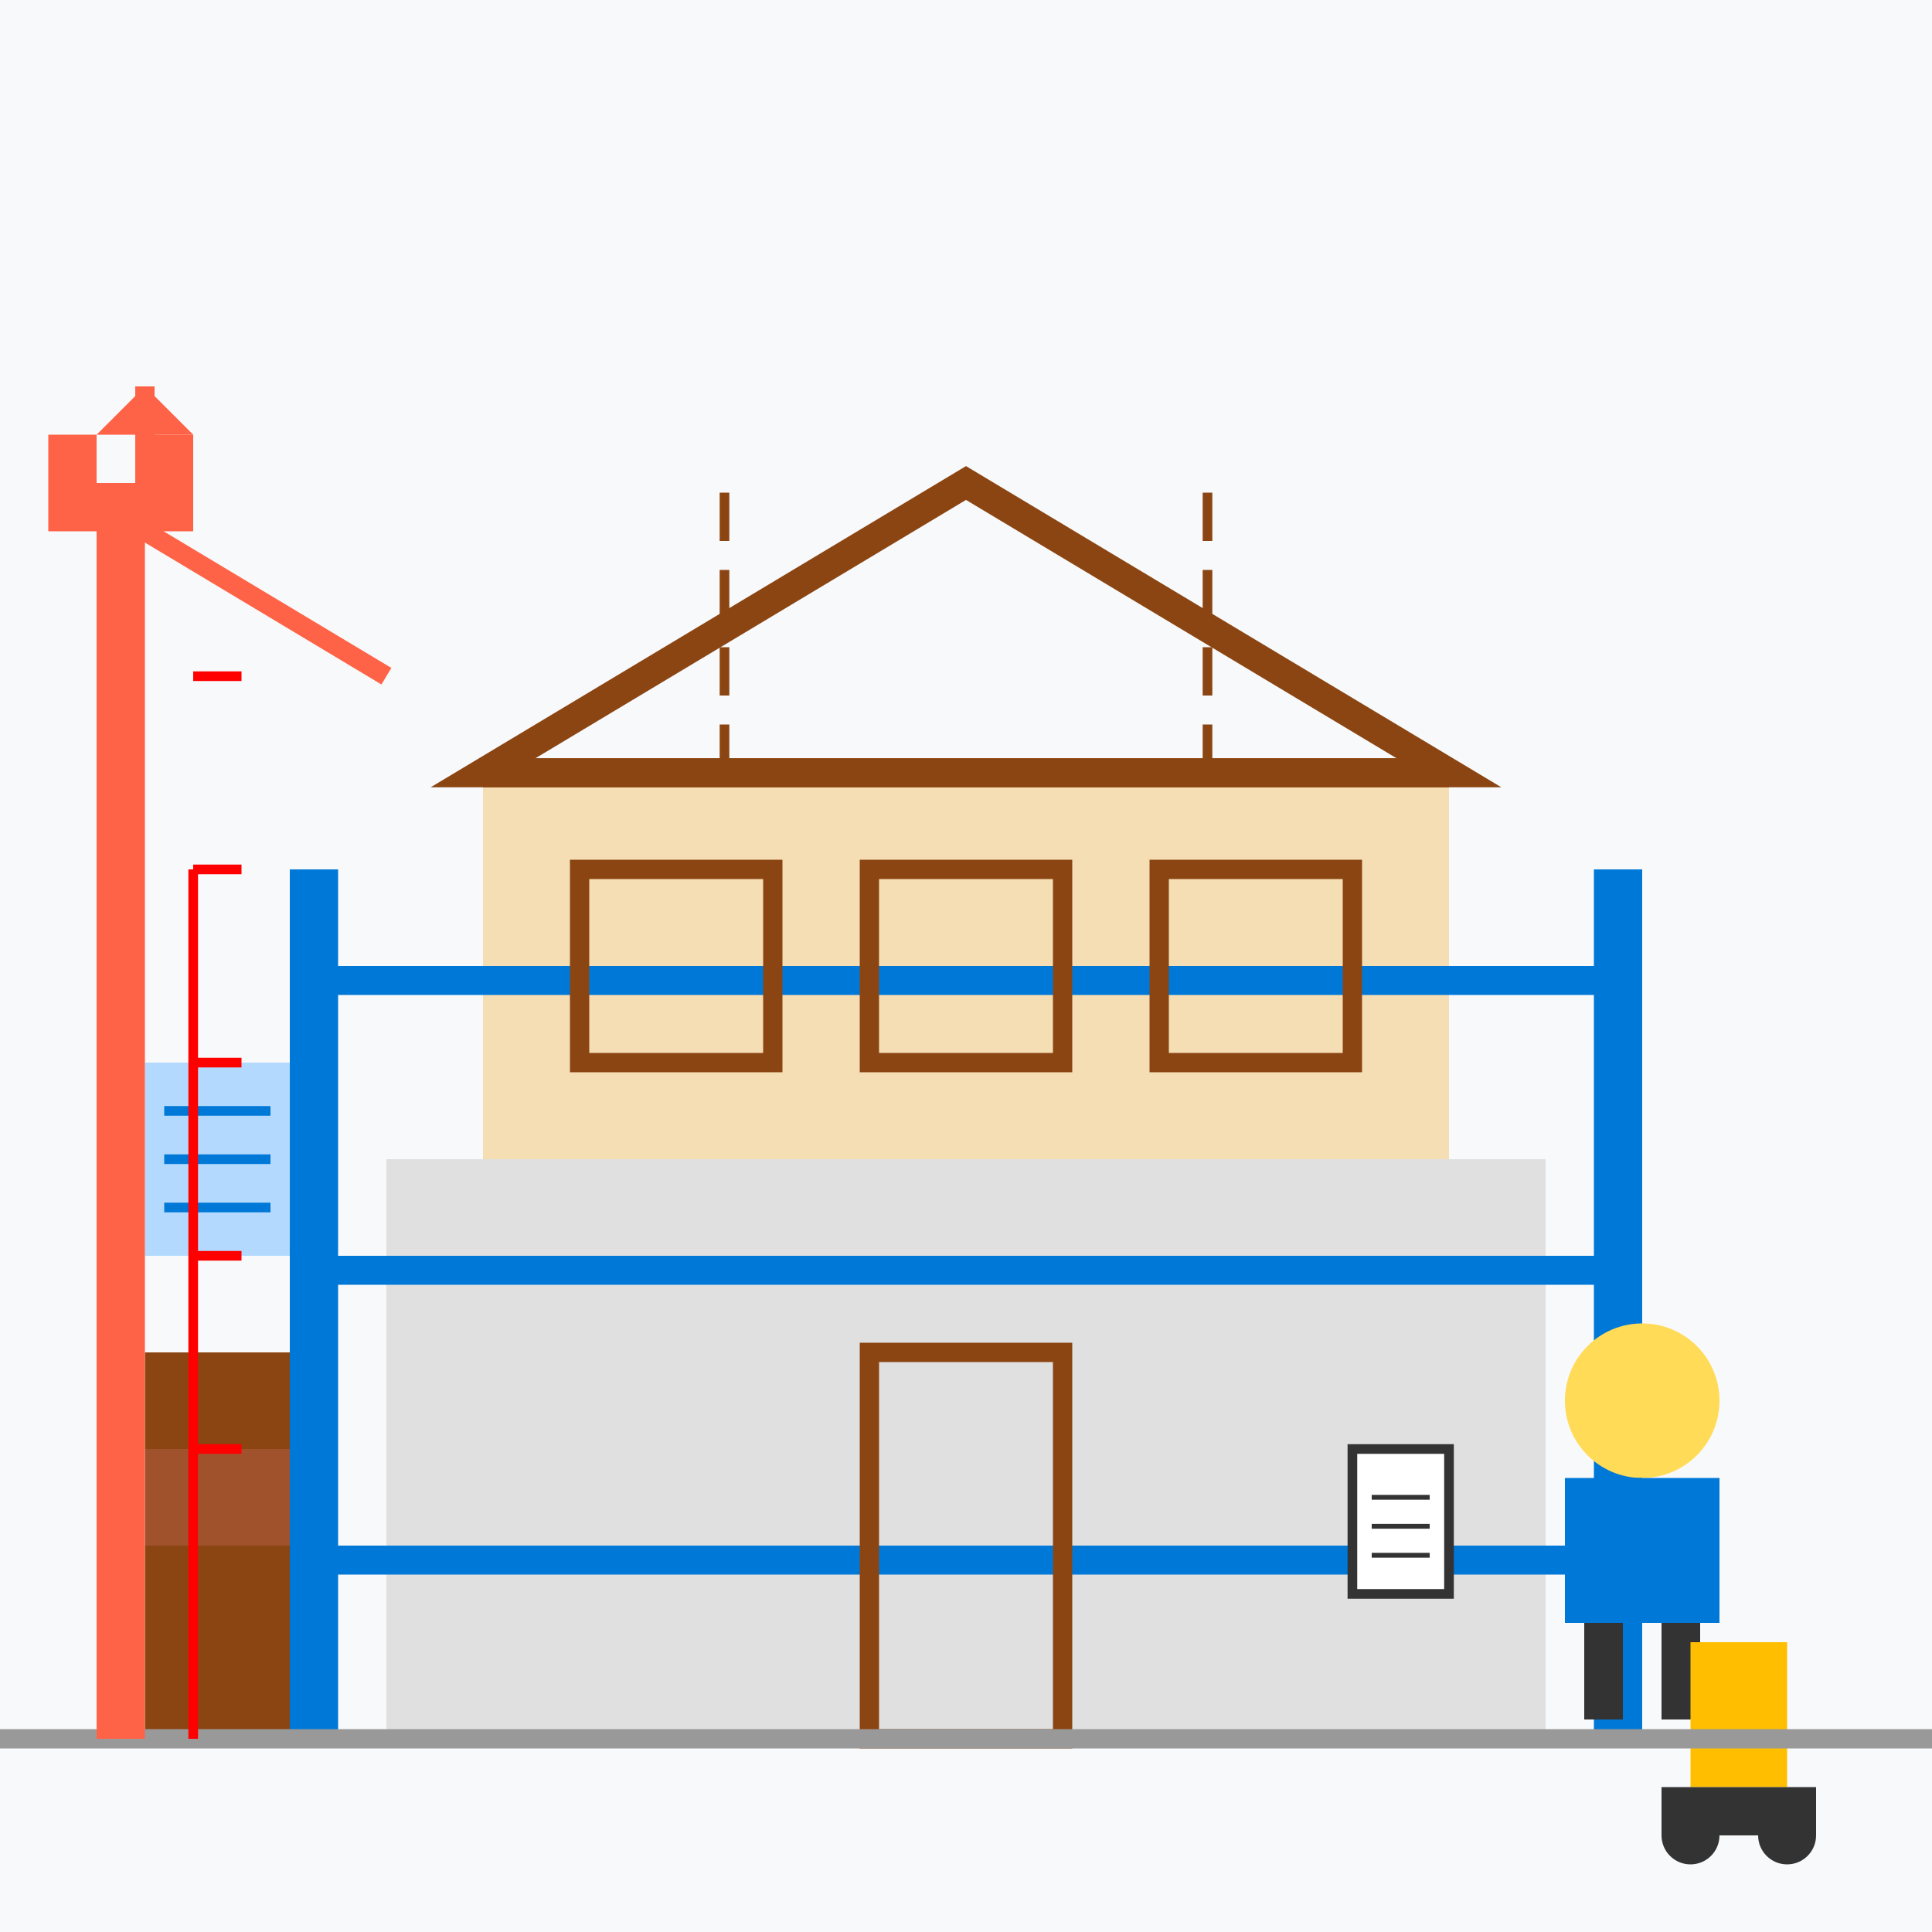 <?xml version="1.0" encoding="UTF-8"?>
<svg width="200" height="200" viewBox="0 0 200 200" xmlns="http://www.w3.org/2000/svg">
  <!-- Background -->
  <rect x="0" y="0" width="200" height="200" fill="#f8f9fa"/>
  
  <!-- House Foundation -->
  <rect x="40" y="120" width="120" height="60" fill="#e0e0e0"/>
  
  <!-- House Walls Under Construction -->
  <rect x="50" y="80" width="100" height="40" fill="#f5deb3"/>
  
  <!-- House Roof Frame -->
  <polygon points="50,80 100,50 150,80" fill="none" stroke="#8b4513" stroke-width="3"/>
  <line x1="50" y1="80" x2="150" y2="80" stroke="#8b4513" stroke-width="3"/>
  <line x1="75" y1="80" x2="75" y2="50" stroke="#8b4513" stroke-width="1" stroke-dasharray="5,3"/>
  <line x1="125" y1="80" x2="125" y2="50" stroke="#8b4513" stroke-width="1" stroke-dasharray="5,3"/>
  
  <!-- Scaffolding -->
  <rect x="30" y="90" width="5" height="90" fill="#0078d7"/>
  <rect x="165" y="90" width="5" height="90" fill="#0078d7"/>
  <rect x="30" y="100" width="140" height="3" fill="#0078d7"/>
  <rect x="30" y="130" width="140" height="3" fill="#0078d7"/>
  <rect x="30" y="160" width="140" height="3" fill="#0078d7"/>
  
  <!-- Construction Materials -->
  <rect x="15" y="160" width="15" height="20" fill="#8b4513"/>
  <rect x="15" y="150" width="15" height="10" fill="#a0522d"/>
  <rect x="15" y="140" width="15" height="10" fill="#8b4513"/>
  
  <!-- Worker with hard hat -->
  <circle cx="170" cy="145" r="8" fill="#ffdb58"/>
  <rect x="162" y="153" width="16" height="15" fill="#0078d7"/>
  <rect x="164" y="168" width="4" height="10" fill="#333333"/>
  <rect x="172" y="168" width="4" height="10" fill="#333333"/>
  <circle cx="174" cy="141" r="2" fill="#ffdb58"/>
  
  <!-- Blueprint -->
  <rect x="15" y="110" width="15" height="20" fill="#b3d9ff"/>
  <line x1="17" y1="115" x2="28" y2="115" stroke="#0078d7" stroke-width="1"/>
  <line x1="17" y1="120" x2="28" y2="120" stroke="#0078d7" stroke-width="1"/>
  <line x1="17" y1="125" x2="28" y2="125" stroke="#0078d7" stroke-width="1"/>
  
  <!-- Construction Equipment -->
  <rect x="175" y="170" width="10" height="15" fill="#ffbf00"/>
  <rect x="172" y="185" width="16" height="5" fill="#333333"/>
  <circle cx="175" cy="190" r="3" fill="#333333"/>
  <circle cx="185" cy="190" r="3" fill="#333333"/>
  
  <!-- Building Window Frames -->
  <rect x="60" y="90" width="20" height="20" fill="none" stroke="#8b4513" stroke-width="2"/>
  <rect x="90" y="90" width="20" height="20" fill="none" stroke="#8b4513" stroke-width="2"/>
  <rect x="120" y="90" width="20" height="20" fill="none" stroke="#8b4513" stroke-width="2"/>
  
  <!-- Door Frame -->
  <rect x="90" y="140" width="20" height="40" fill="none" stroke="#8b4513" stroke-width="2"/>
  
  <!-- Ground Line -->
  <line x1="0" y1="180" x2="200" y2="180" stroke="#999999" stroke-width="2"/>
  
  <!-- Construction Level Markers -->
  <line x1="20" y1="150" x2="25" y2="150" stroke="#ff0000" stroke-width="1"/>
  <line x1="20" y1="130" x2="25" y2="130" stroke="#ff0000" stroke-width="1"/>
  <line x1="20" y1="110" x2="25" y2="110" stroke="#ff0000" stroke-width="1"/>
  <line x1="20" y1="90" x2="25" y2="90" stroke="#ff0000" stroke-width="1"/>
  <line x1="20" y1="70" x2="25" y2="70" stroke="#ff0000" stroke-width="1"/>
  <line x1="20" y1="90" x2="20" y2="180" stroke="#ff0000" stroke-width="1"/>
  
  <!-- Construction Crane -->
  <rect x="10" y="50" width="5" height="130" fill="#ff6347"/>
  <rect x="5" y="50" width="15" height="5" fill="#ff6347"/>
  <rect x="5" y="45" width="5" height="5" fill="#ff6347"/>
  <rect x="15" y="45" width="5" height="5" fill="#ff6347"/>
  <polygon points="10,45 15,40 20,45" fill="#ff6347"/>
  <line x1="15" y1="55" x2="40" y2="70" stroke="#ff6347" stroke-width="2"/>
  <line x1="15" y1="55" x2="15" y2="40" stroke="#ff6347" stroke-width="2"/>
  
  <!-- Building Permit Sign -->
  <rect x="140" y="150" width="10" height="15" fill="white" stroke="#333333" stroke-width="1"/>
  <line x1="142" y1="155" x2="148" y2="155" stroke="#333333" stroke-width="0.5"/>
  <line x1="142" y1="158" x2="148" y2="158" stroke="#333333" stroke-width="0.5"/>
  <line x1="142" y1="161" x2="148" y2="161" stroke="#333333" stroke-width="0.5"/>
</svg>